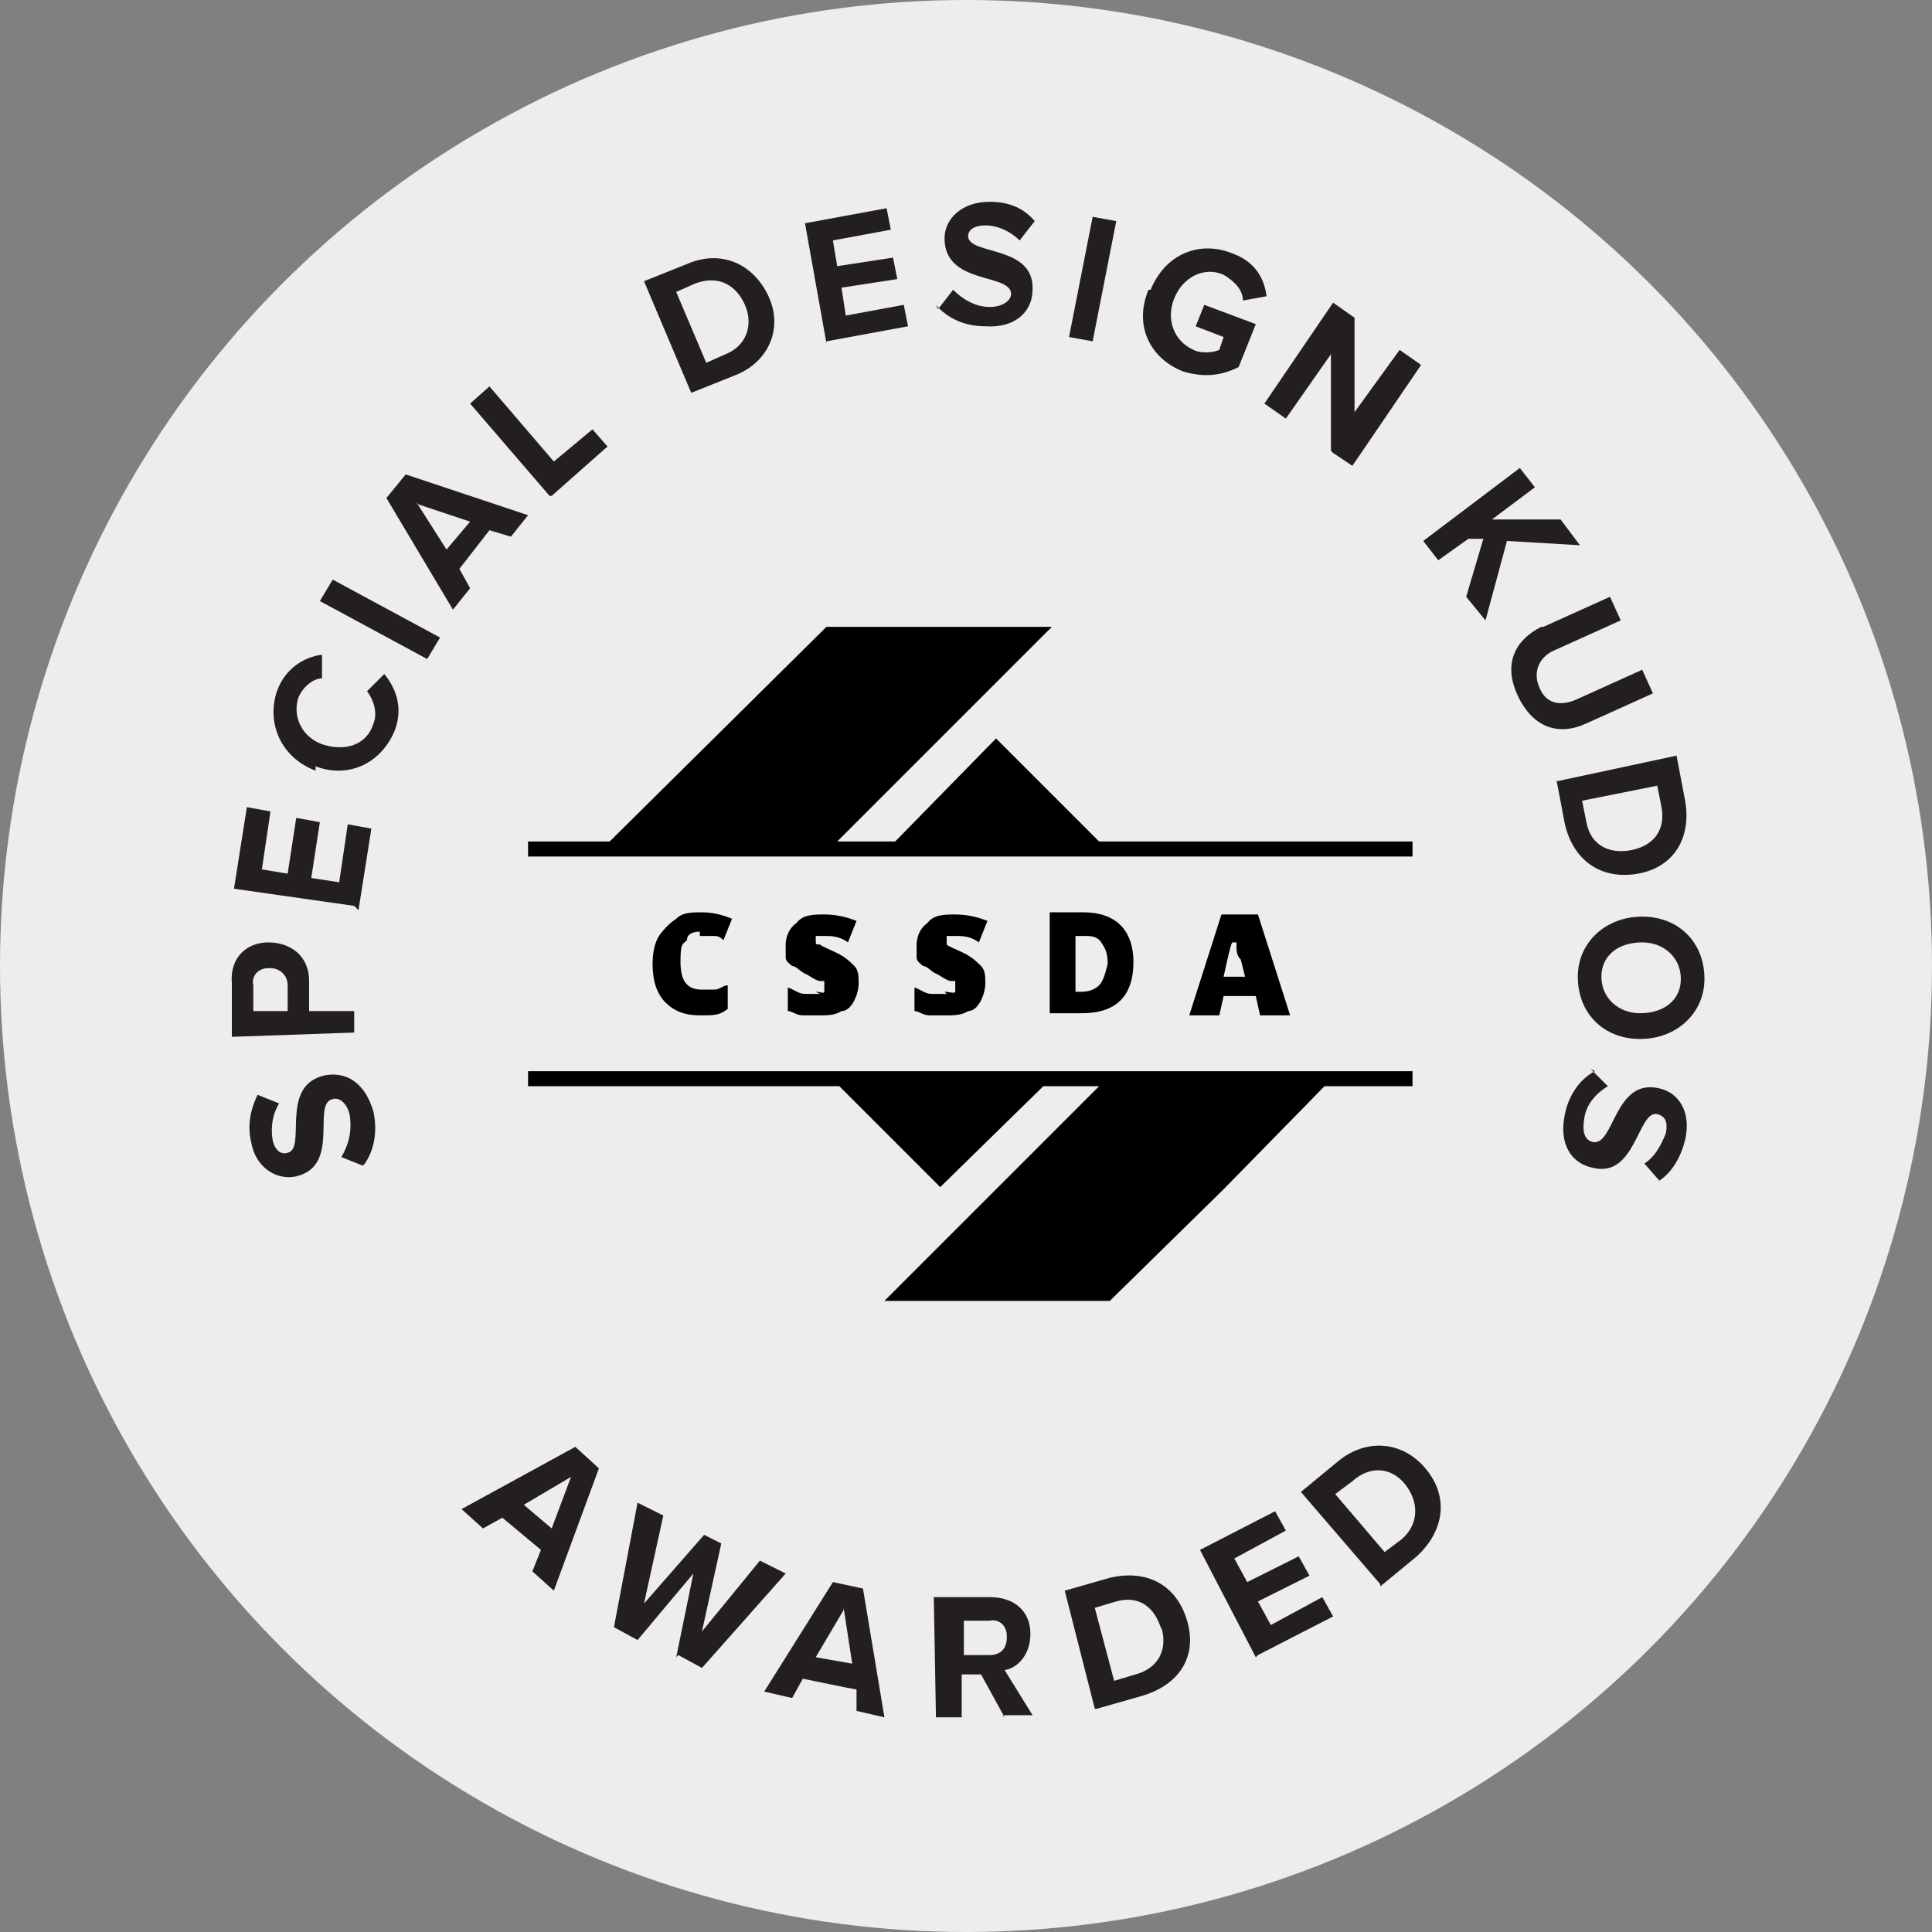 <?xml version="1.0" encoding="UTF-8"?>
<svg id="Layer_1" xmlns="http://www.w3.org/2000/svg" version="1.1" viewBox="0 0 90 90">
  <rect x="0" y="0" width="90" height="90" fill="#808080" stroke="none"/>
  <!-- Generator: Adobe Illustrator 29.0.0, SVG Export Plug-In . SVG Version: 2.1.0 Build 186)  -->
  <defs>
    <style>
      .st0 {
        fill: #231f20;
      }

      .st1 {
        fill: #ededed;
      }
    </style>
  </defs>
  <circle class="st1" cx="45" cy="45" r="45"/>
  <path d="M32.6,43.6c.2,0,.4,0,.6,0,.2,0,.3,0,.5.2l.4-1c-.5-.2-.9-.3-1.4-.3s-.9,0-1.2.3c-.3.2-.6.5-.8.8s-.3.8-.3,1.3c0,.8.2,1.4.6,1.8.4.4.9.6,1.6.6s.9,0,1.3-.3v-1.1c-.2,0-.4.2-.6.2-.2,0-.4,0-.6,0-.7,0-1-.4-1-1.3s.1-.8.3-1c0-.3.3-.4.6-.4Z"/>
  <path d="M38.2,46.3c-.2,0-.5,0-.7,0-.3,0-.5-.2-.8-.3v1.1c.2,0,.4.2.7.2s.5,0,.8,0,.7,0,1-.2c.3,0,.5-.3.6-.5s.2-.5.2-.8,0-.6-.2-.8c-.2-.2-.4-.4-.8-.6-.4-.2-.7-.3-.8-.4-.2,0-.2,0-.2-.2s0-.2,0-.2c0,0,.2,0,.4,0,.3,0,.7,0,1.1.3l.4-1c-.5-.2-1-.3-1.5-.3s-1,0-1.3.4c-.3.2-.5.6-.5,1s0,.4,0,.6c0,.2.2.3.3.4.2,0,.4.3.7.4.3.2.5.3.6.3s0,0,.2,0c0,0,0,0,0,.2s0,.2,0,.3-.2,0-.4,0Z"/>
  <path d="M44.1,46.3c-.2,0-.5,0-.7,0-.3,0-.5-.2-.8-.3v1.1c.2,0,.4.2.7.2s.5,0,.8,0,.7,0,1-.2c.3,0,.5-.3.6-.5s.2-.5.2-.8,0-.6-.2-.8c-.2-.2-.4-.4-.8-.6-.4-.2-.7-.3-.8-.4,0,0,0-.2,0-.2,0,0,0-.2,0-.2,0,0,.2,0,.4,0,.3,0,.7,0,1.1.3l.4-1c-.5-.2-1-.3-1.5-.3s-1,0-1.3.4c-.3.2-.5.6-.5,1s0,.4,0,.6c0,.2.2.3.3.4.2,0,.4.3.7.4.3.2.5.3.6.3s0,0,.2,0c0,0,0,0,0,.2s0,.2,0,.3-.3,0-.5,0Z"/>
  <path d="M52.8,44.8c0-.7-.2-1.3-.6-1.7-.4-.4-1-.6-1.7-.6h-1.6v4.7h1.5c.8,0,1.4-.2,1.8-.6.4-.4.6-1,.6-1.8ZM51.2,45.9c-.2.2-.5.3-.8.3h-.3v-2.6h.4c.3,0,.6,0,.8.3s.3.5.3,1c-.1.4-.2.8-.4,1Z"/>
  <path d="M58.5,46.4l.2.9h1.4l-1.5-4.7h-1.7l-1.5,4.7h1.4l.2-.9h1.5ZM57.6,43.9c0-.2,0-.4,0-.5,0,0,0,.3,0,.6,0,.3,0,.5.2.7l.2.8h-1c.2-.9.3-1.4.4-1.6Z"/>
  <polygon points="51.2 39.2 46.4 34.4 41.7 39.2 39 39.2 49 29.2 38.5 29.2 28.4 39.2 24.6 39.2 24.6 39.9 65.8 39.9 65.8 39.2 51.2 39.2"/>
  <polygon points="24.6 50.6 39.1 50.6 43.8 55.3 48.6 50.6 51.2 50.6 41.2 60.6 51.7 60.6 57 55.4 61.7 50.6 65.8 50.6 65.8 49.9 24.6 49.9 24.6 50.6"/>
  <g>
    <path class="st0" d="M24.8,73.2l.4-1-1.8-1.5-.9.5-1-.9,5.3-2.9,1.1,1-2.1,5.7-1-.9ZM26.6,68.8l-2.2,1.3,1.3,1.1.9-2.4Z"/>
    <path class="st0" d="M31.5,77.2l.8-3.9-2.6,3.1-1.1-.6,1.1-5.8,1.2.6-.9,4.1,2.8-3.2.8.4-.9,4.1,2.7-3.3,1.2.6-3.9,4.4-1.1-.6Z"/>
    <path class="st0" d="M39.9,79.7v-1c-.1,0-2.5-.5-2.5-.5l-.5.9-1.3-.3,3.2-5.1,1.4.3,1,6-1.3-.3ZM39.3,75l-1.3,2.2,1.7.3-.4-2.6Z"/>
    <path class="st0" d="M46.8,80l-1.1-2h-.9s0,2,0,2h-1.2s-.1-5.6-.1-5.6h2.6c1.2,0,1.9.7,1.9,1.7,0,1-.6,1.6-1.2,1.7l1.3,2.1h-1.4ZM46.9,76.2c0-.5-.4-.8-.8-.7h-1.2s0,1.6,0,1.6h1.2c.5,0,.8-.3.8-.8Z"/>
    <path class="st0" d="M51,79.6l-1.4-5.5,2.1-.6c1.7-.4,3.1.3,3.6,2s-.4,3-2.1,3.5l-2.1.6ZM54.1,75.9c-.3-1-1-1.6-2.1-1.3l-1,.3.9,3.4,1-.3c1.1-.3,1.5-1.2,1.2-2.2Z"/>
    <path class="st0" d="M58.5,77.2l-2.6-5,3.5-1.8.5.9-2.4,1.3.6,1.1,2.4-1.2.5.9-2.4,1.2.6,1.1,2.4-1.3.5.9-3.5,1.8Z"/>
    <path class="st0" d="M64.3,73.8l-3.7-4.3,1.7-1.4c1.3-1.1,3-1,4.1.3,1.1,1.3.9,2.9-.4,4.1l-1.7,1.4ZM65.5,69.2c-.6-.8-1.6-1-2.5-.2l-.8.6,2.3,2.7.8-.6c.8-.7.8-1.7.2-2.5Z"/>
  </g>
  <g>
    <path class="st0" d="M16.9,54.3l-1-.4c.3-.5.5-1.1.4-1.9-.1-.6-.5-.9-.8-.8-1,.2.4,3.1-1.7,3.6-.9.2-1.9-.4-2.1-1.6-.2-.8,0-1.6.3-2.2l1,.4c-.3.5-.4,1.1-.3,1.7.1.5.4.7.7.6.9-.2-.4-3.1,1.7-3.6,1-.2,1.9.3,2.3,1.7.2,1,0,1.8-.4,2.4Z"/>
    <path class="st0" d="M16.5,48.1l-5.7.2v-2.5c-.1-1.2.7-1.9,1.7-1.9,1,0,1.9.6,1.9,1.8v1.4s2.1,0,2.1,0v1.2ZM12.5,45.1c-.5,0-.8.4-.7.8v1.2s1.6,0,1.6,0v-1.2c0-.5-.4-.8-.8-.8Z"/>
    <path class="st0" d="M16.5,42.2l-5.6-.8.6-3.8,1.1.2-.4,2.7,1.2.2.4-2.6,1.1.2-.4,2.6,1.3.2.4-2.7,1.1.2-.6,3.8Z"/>
    <path class="st0" d="M14.7,35.9c-1.6-.6-2.3-2.2-1.8-3.7.4-1.1,1.3-1.6,2.1-1.7v1.1c-.4,0-.9.4-1.1.9-.3.9.2,1.9,1.2,2.2s2,0,2.3-1c.2-.5,0-1.1-.3-1.5l.8-.8c.5.6.9,1.5.5,2.6-.6,1.5-2.1,2.3-3.7,1.7Z"/>
    <path class="st0" d="M19.9,30.7l-5-2.7.6-1,5,2.7-.6,1Z"/>
    <path class="st0" d="M23.8,25l-1-.3-1.4,1.8.5.9-.8,1-3.1-5.2.9-1.1,5.7,1.9-.8,1ZM19.4,23.4l1.4,2.2,1.1-1.3-2.4-.8Z"/>
    <path class="st0" d="M25.6,23.1l-3.7-4.3.9-.8,3,3.5,1.8-1.5.7.8-2.6,2.3Z"/>
    <path class="st0" d="M32.2,18.3l-2.2-5.2,2-.8c1.6-.7,3.1,0,3.8,1.5s0,3.1-1.6,3.7l-2,.8ZM34.7,14.2c-.4-.9-1.2-1.4-2.3-1l-.9.4,1.4,3.3.9-.4c1-.4,1.3-1.4.9-2.3Z"/>
    <path class="st0" d="M38.5,16l-1-5.6,3.8-.7.2,1-2.7.5.2,1.2,2.6-.4.2,1-2.6.4.2,1.3,2.7-.5.2,1-3.8.7Z"/>
    <path class="st0" d="M43.7,14.4l.7-.9c.4.4,1,.8,1.7.8.6,0,1-.3,1-.6,0-1-3.1-.4-3.1-2.6,0-.9.8-1.7,2.1-1.7.9,0,1.6.3,2.1.9l-.7.9c-.4-.4-1-.7-1.6-.7-.5,0-.8.2-.8.5,0,.9,3.1.4,3,2.5,0,1-.8,1.8-2.2,1.7-1,0-1.8-.4-2.3-1Z"/>
    <path class="st0" d="M49.8,15.7l1.1-5.6,1.1.2-1.1,5.6-1.1-.2Z"/>
    <path class="st0" d="M53.6,13.5c.7-1.7,2.3-2.3,3.8-1.7,1.1.4,1.5,1.2,1.6,2l-1.1.2c0-.5-.4-.9-.9-1.2-.9-.4-1.9.1-2.3,1.1-.4,1,0,2,.9,2.4.4.2,1,.1,1.2,0l.2-.6-1.3-.5.4-1,2.4.9-.8,2c-.8.4-1.6.5-2.6.2-1.5-.6-2.3-2.1-1.6-3.8Z"/>
    <path class="st0" d="M62,21v-4.5s-2.1,3-2.1,3l-1-.7,3.2-4.7,1,.7v4.4s2.1-2.9,2.1-2.9l1,.7-3.2,4.7-.9-.6Z"/>
    <path class="st0" d="M68.3,27.8l.8-2.7h-.7s-1.4,1-1.4,1l-.7-.9,4.5-3.4.7.9-2,1.5h3.2s.9,1.2.9,1.2l-3.4-.2-1,3.7-.9-1.1Z"/>
    <path class="st0" d="M71.9,29.2l3.1-1.4.5,1.1-3.1,1.4c-.7.3-1,1-.7,1.7.3.8,1,.9,1.7.6l3.1-1.4.5,1.1-3.1,1.4c-1.3.6-2.5.2-3.2-1.3s-.1-2.6,1.1-3.2Z"/>
    <path class="st0" d="M72.5,36.4l5.6-1.2.4,2.1c.3,1.7-.5,3.1-2.2,3.4s-3-.6-3.4-2.3l-.4-2.1ZM76,39.6c1-.2,1.6-.9,1.4-2l-.2-1-3.5.7.2,1c.2,1.1,1.1,1.5,2.1,1.3Z"/>
    <path class="st0" d="M76.5,42.7c1.7,0,2.9,1.2,2.9,2.9,0,1.6-1.3,2.8-3,2.8-1.7,0-2.9-1.2-2.9-2.9,0-1.6,1.3-2.8,3-2.8ZM76.4,47.2c1.1,0,1.9-.6,1.9-1.6,0-1-.8-1.7-1.8-1.7-1.1,0-1.9.6-1.9,1.6,0,1,.8,1.7,1.8,1.7Z"/>
    <path class="st0" d="M74.1,49.8l.8.8c-.5.3-1,.8-1.1,1.5-.1.6,0,1,.4,1.1,1,.2,1-3,3.1-2.5.9.2,1.5,1.1,1.2,2.4-.2.8-.6,1.5-1.2,1.9l-.7-.8c.5-.3.8-.9,1-1.4.1-.5,0-.8-.4-.9-.9-.2-1,3-3,2.5-1-.2-1.6-1.1-1.3-2.5.2-1,.8-1.7,1.4-2Z"/>
  </g>
</svg>